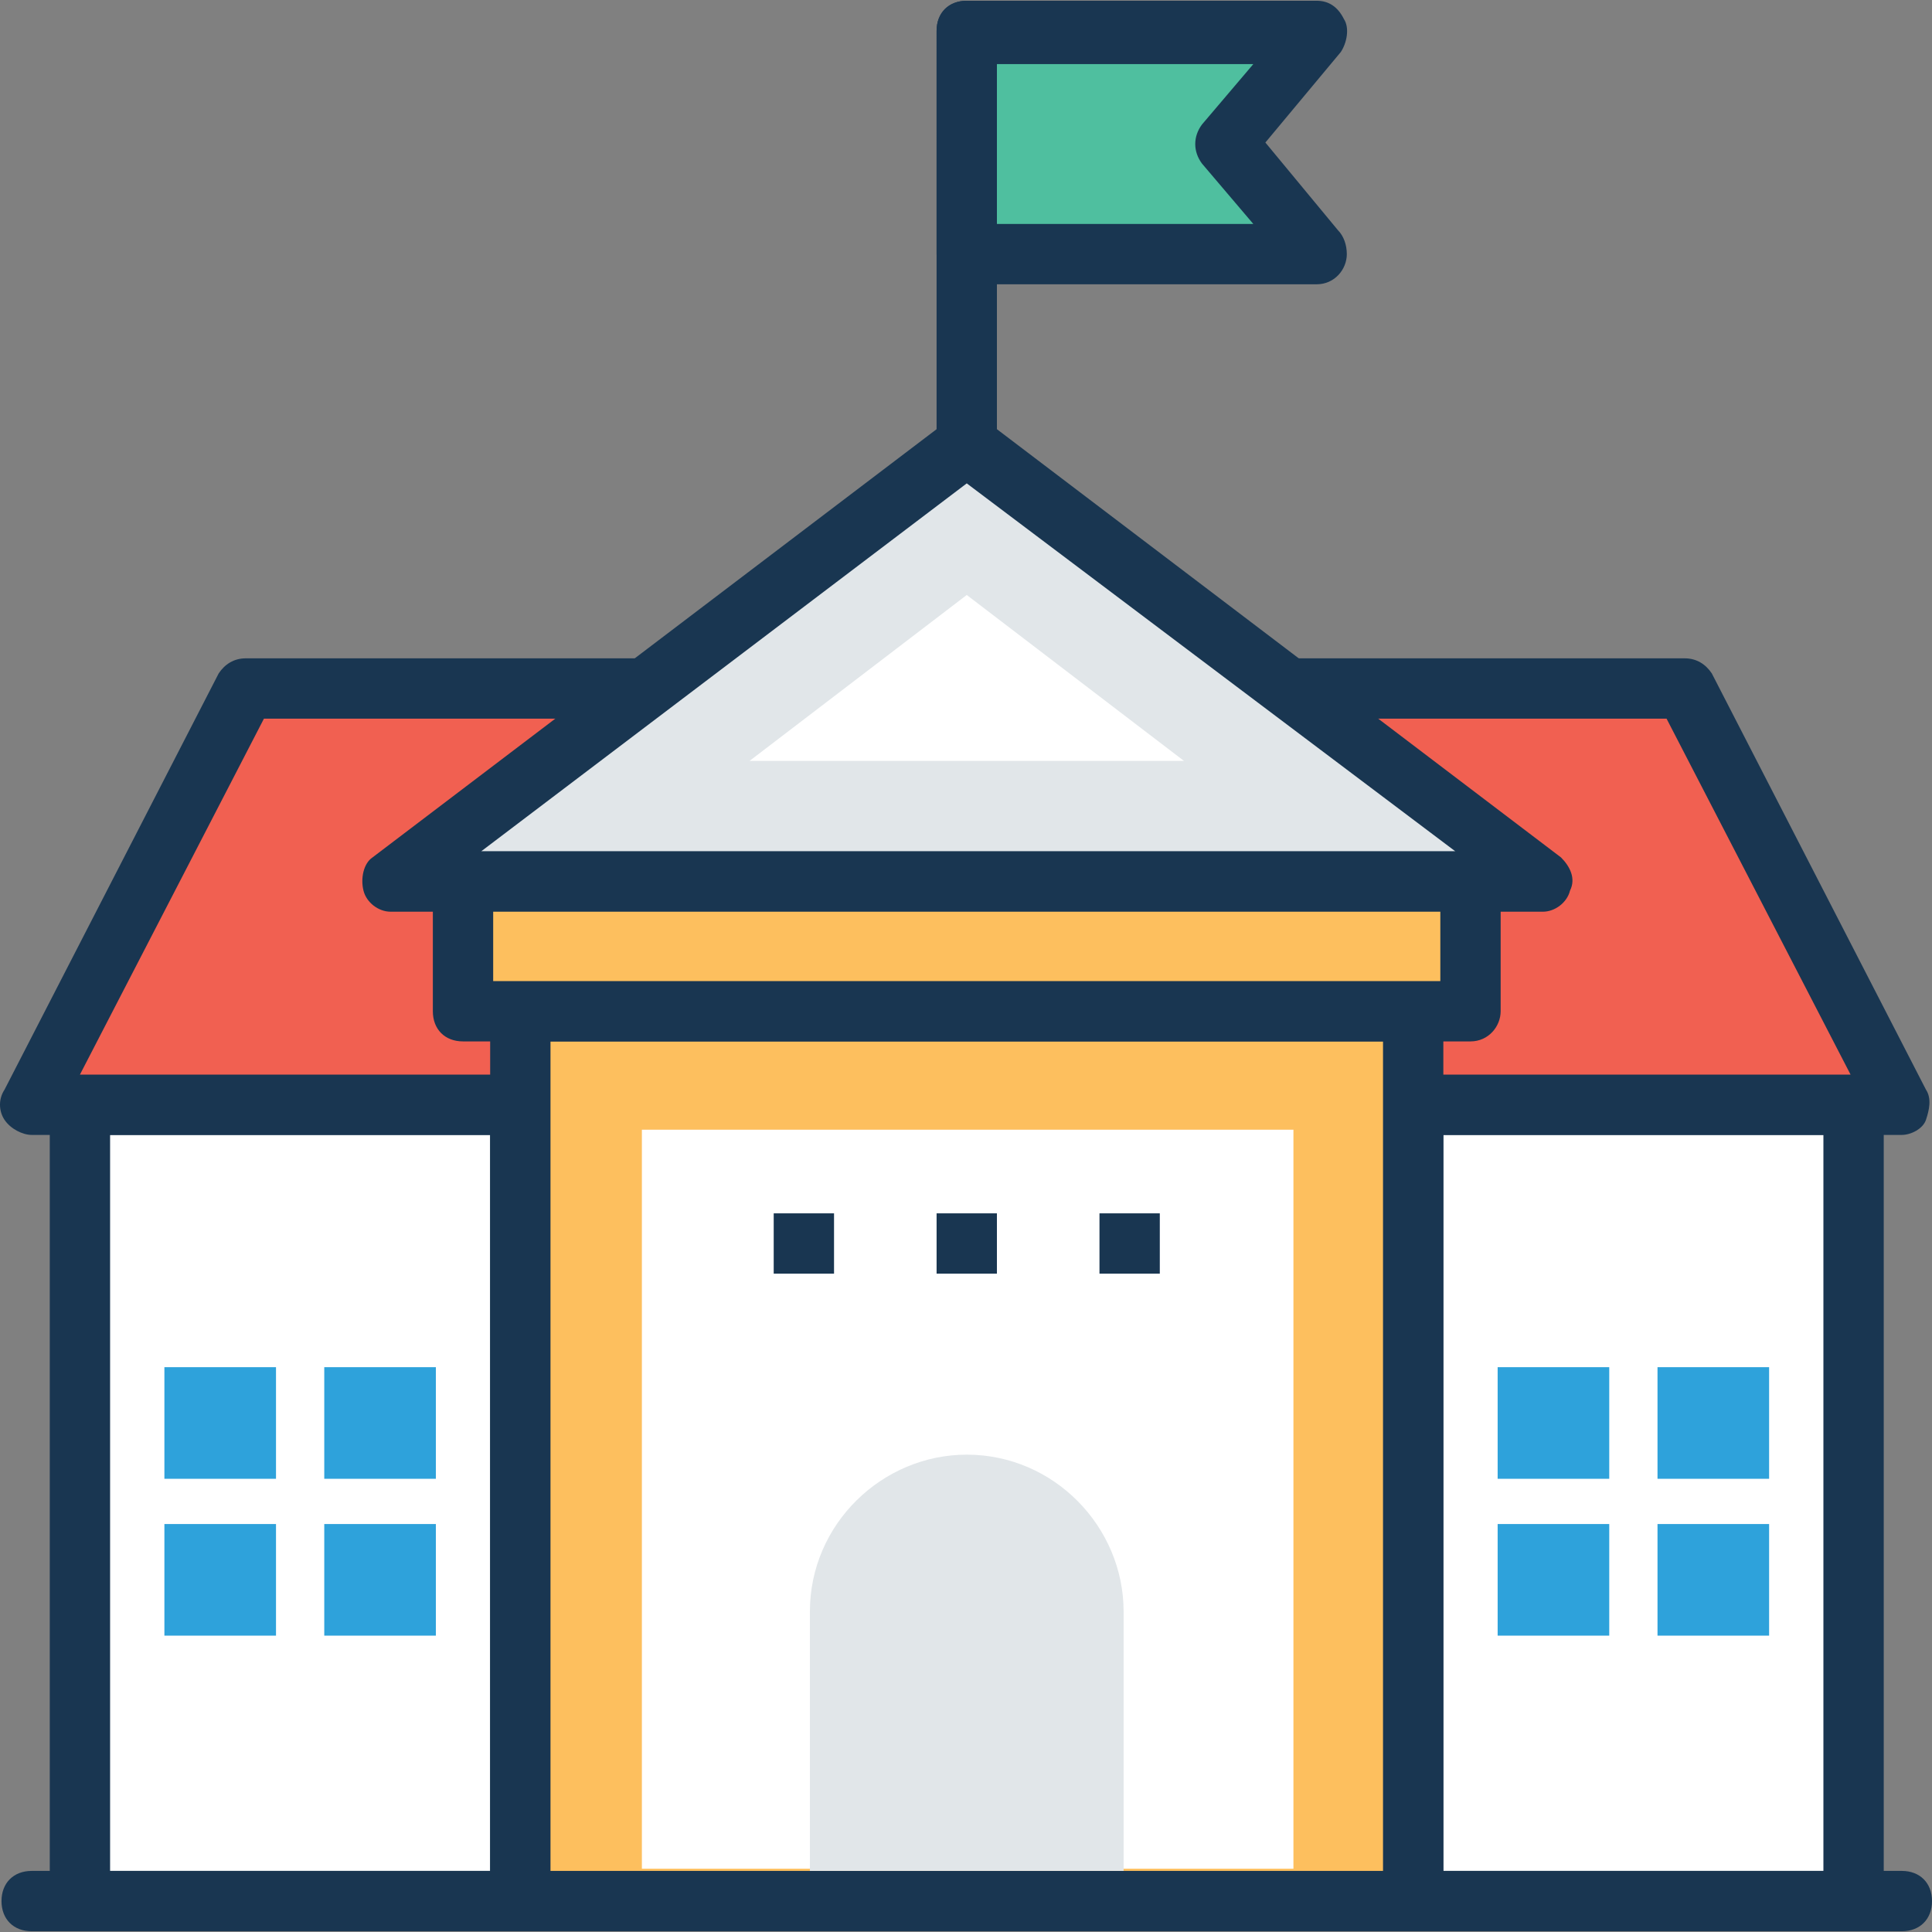 <?xml version="1.0" encoding="iso-8859-1"?>
<!-- Generator: Adobe Illustrator 19.0.0, SVG Export Plug-In . SVG Version: 6.00 Build 0)  -->
<svg version="1.1" id="Capa_1" xmlns="http://www.w3.org/2000/svg" xmlns:xlink="http://www.w3.org/1999/xlink" x="0px" y="0px"
	 viewBox="0 0 496.873 496.873" style="enable-background:new 0 0 496.873 496.873;" xml:space="preserve">
<rect x="0" y="0" width="496.873" height="496.873" fill="#808080" stroke="none"/>
<rect x="20.558" y="284.121" style="fill:#FFFFFF;" width="113.261" height="204.8"/>
<path style="fill:#193651;" d="M133.818,496.679H20.558c-4.655,0-7.758-3.103-7.758-7.758v-204.8c0-4.655,3.103-7.758,7.758-7.758
	h113.261c4.655,0,7.758,3.103,7.758,7.758v204.8C141.576,493.576,137.697,496.679,133.818,496.679z M28.315,481.164h97.745V291.879
	H28.315V481.164z"/>
<rect x="363.442" y="284.121" style="fill:#FFFFFF;" width="113.261" height="204.8"/>
<g>
	<path style="fill:#193651;" d="M476.703,496.679H363.442c-4.655,0-7.758-3.103-7.758-7.758v-204.8c0-4.655,3.103-7.758,7.758-7.758
		h113.261c4.655,0,7.758,3.103,7.758,7.758v204.8C484.461,493.576,480.582,496.679,476.703,496.679z M371.2,481.164h97.745V291.879
		H371.2V481.164z"/>
	<path style="fill:#193651;" d="M489.115,496.679H8.145c-4.655,0-7.758-3.103-7.758-7.758s3.103-7.758,7.758-7.758h480.97
		c4.655,0,7.758,3.103,7.758,7.758S493.77,496.679,489.115,496.679z"/>
</g>
<polygon style="fill:#F16051;" points="434.036,177.067 63.224,177.067 8.145,284.121 489.115,284.121 "/>
<path style="fill:#193651;" d="M489.115,291.879H8.145c-2.327,0-5.43-1.552-6.982-3.879s-1.552-5.43,0-7.758l55.079-107.055
	c1.552-2.327,3.879-3.879,6.982-3.879h370.036c3.103,0,5.43,1.552,6.982,3.879l55.079,107.055c1.551,2.327,0.776,5.43,0,7.758
	C494.545,290.327,491.442,291.879,489.115,291.879z M20.558,276.364h455.37l-47.321-91.539H67.879L20.558,276.364z"/>
<polygon style="fill:#E1E6E9;" points="396.8,226.715 248.63,114.23 100.461,226.715 "/>
<path style="fill:#193651;" d="M396.8,234.473H100.461c-3.103,0-6.206-2.327-6.982-5.43c-0.776-3.103,0-6.982,2.327-8.533
	l148.17-112.485c3.103-2.327,6.982-2.327,9.309,0l148.17,112.485c2.327,2.327,3.879,5.43,2.327,8.533
	C403.006,232.145,399.903,234.473,396.8,234.473z M123.733,218.958h250.57L248.63,124.315L123.733,218.958z"/>
<polygon style="fill:#FFFFFF;" points="192.776,195.685 248.63,153.018 304.485,195.685 "/>
<rect x="133.818" y="260.073" style="fill:#FDBF5E;" width="229.624" height="228.848"/>
<path style="fill:#193651;" d="M363.442,496.679H133.818c-4.655,0-7.758-3.103-7.758-7.758V260.073c0-4.655,3.103-7.758,7.758-7.758
	h229.624c4.655,0,7.758,3.103,7.758,7.758v228.849C371.2,493.576,368.097,496.679,363.442,496.679z M141.576,481.164h214.109V267.83
	H141.576V481.164z"/>
<rect x="165.081" y="290.537" style="fill:#FFFFFF;" width="167.564" height="190.061"/>
<rect x="119.079" y="226.715" style="fill:#FDBF5E;" width="259.103" height="33.358"/>
<g>
	<path style="fill:#193651;" d="M378.182,267.83H119.079c-4.655,0-7.758-3.103-7.758-7.758v-33.358c0-4.655,3.103-7.758,7.758-7.758
		h259.103c4.655,0,7.758,3.103,7.758,7.758v33.358C385.939,263.952,382.836,267.83,378.182,267.83z M126.836,252.315h243.588
		v-17.842H126.836V252.315z"/>
	<rect x="198.982" y="312.048" style="fill:#193651;" width="15.515" height="15.515"/>
	<rect x="240.873" y="312.048" style="fill:#193651;" width="15.515" height="15.515"/>
	<rect x="282.764" y="312.048" style="fill:#193651;" width="15.515" height="15.515"/>
</g>
<path style="fill:#E1E6E9;" d="M288.97,481.164v-66.715c0-21.721-17.842-40.339-40.339-40.339
	c-21.721,0-40.339,17.842-40.339,40.339v66.715H288.97z"/>
<g>
	<rect x="426.279" y="391.952" style="fill:#2EA2DB;" width="28.703" height="28.703"/>
	<rect x="385.164" y="391.952" style="fill:#2EA2DB;" width="28.703" height="28.703"/>
	<rect x="426.279" y="351.612" style="fill:#2EA2DB;" width="28.703" height="28.703"/>
	<rect x="385.164" y="351.612" style="fill:#2EA2DB;" width="28.703" height="28.703"/>
	<rect x="83.394" y="391.952" style="fill:#2EA2DB;" width="28.703" height="28.703"/>
	<rect x="42.279" y="391.952" style="fill:#2EA2DB;" width="28.703" height="28.703"/>
	<rect x="83.394" y="351.612" style="fill:#2EA2DB;" width="28.703" height="28.703"/>
	<rect x="42.279" y="351.612" style="fill:#2EA2DB;" width="28.703" height="28.703"/>
</g>
<path style="fill:#193651;" d="M248.63,121.988c-4.655,0-7.758-3.103-7.758-7.758V7.952c0-4.655,3.103-7.758,7.758-7.758
	s7.758,3.103,7.758,7.758V114.23C256.388,118.109,253.285,121.988,248.63,121.988z"/>
<polygon style="fill:#4FBF9F;" points="338.618,65.358 248.63,65.358 248.63,7.952 338.618,7.952 315.345,36.655 "/>
<path style="fill:#193651;" d="M338.618,73.115L338.618,73.115H248.63c-4.655,0-7.758-3.103-7.758-7.758V7.952
	c0-4.655,3.103-7.758,7.758-7.758h89.988c3.103,0,5.43,1.552,6.982,4.655c1.552,2.327,0.776,6.206-0.776,8.533L325.43,36.655
	l18.618,22.497c1.552,1.552,2.327,3.879,2.327,6.206C346.376,69.236,343.273,73.115,338.618,73.115z M256.388,57.6h65.939
	l-13.188-15.515c-2.327-3.103-2.327-6.982,0-10.085l13.188-15.515h-65.939V57.6z"/>
<g>
</g>
<g>
</g>
<g>
</g>
<g>
</g>
<g>
</g>
<g>
</g>
<g>
</g>
<g>
</g>
<g>
</g>
<g>
</g>
<g>
</g>
<g>
</g>
<g>
</g>
<g>
</g>
<g>
</g>
</svg>
